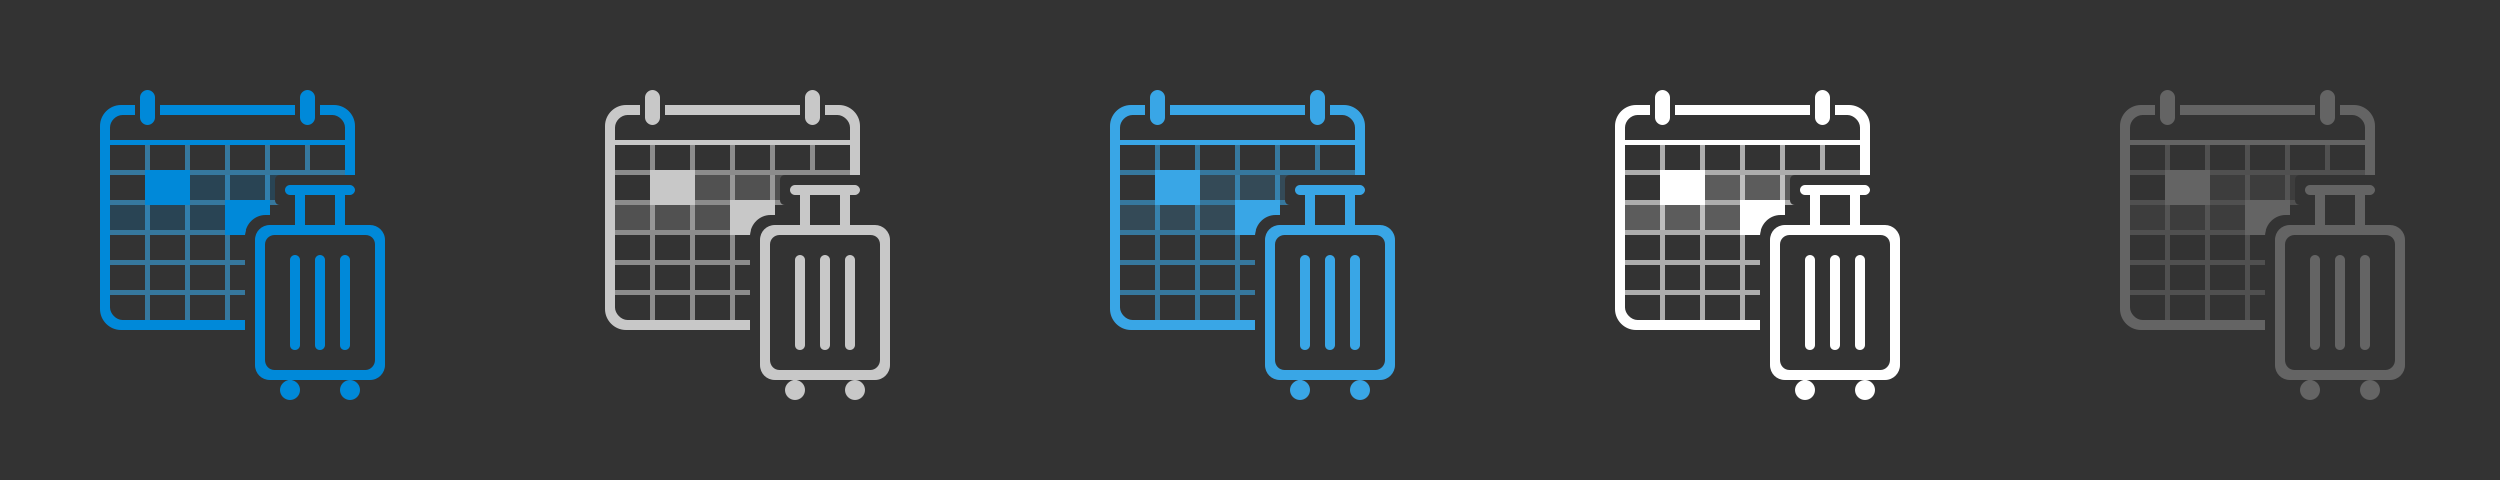 <?xml version="1.0" encoding="utf-8"?>
<!-- Generator: Adobe Illustrator 19.1.1, SVG Export Plug-In . SVG Version: 6.00 Build 0)  -->
<svg version="1.1" xmlns="http://www.w3.org/2000/svg" xmlns:xlink="http://www.w3.org/1999/xlink" x="0px" y="0px" width="500px"
	 height="96px" viewBox="0 0 500 96" enable-background="new 0 0 500 96" xml:space="preserve">
<rect x="0" y="0" width="500" height="96" fill="#333333" stroke="none"/>
<g id="Data_Search" display="none">
</g>
<g id="Data_Import" display="none">
</g>
<g id="Data_Export" display="none">
</g>
<g id="Budget_2">
</g>
<g id="Budget_1">
</g>
<g id="Procurement_and_Invoices">
</g>
<g id="Retail_5">
</g>
<g id="Retail_4">
</g>
<g id="Retail_3">
</g>
<g id="Retail_2">
</g>
<g id="Retail">
</g>
<g id="eFlow">
</g>
<g id="Home">
</g>
<g id="Report_Other_Transactions_4">
</g>
<g id="Report_Other_Transactions_3">
</g>
<g id="Report_Other_Transactions_2">
</g>
<g id="Report_Other_Transactions">
</g>
<g id="Report_Work_Hours_4">
</g>
<g id="Report_Work_Hours_3">
</g>
<g id="Report_Work_Hours_2">
</g>
<g id="Report_Work_Hours">
</g>
<g id="Report_Absence">
</g>
<g id="Request_Absence_3">
	<g opacity="0.2">
		<g>
			<path fill-rule="evenodd" clip-rule="evenodd" fill="#0089D9" d="M22,46h23v-5H22V46z M38,35v5h17v-4c0-0.6,0.4-1,1-1H38z"/>
		</g>
	</g>
	<g opacity="0.6">
		<g>
			<path fill-rule="evenodd" clip-rule="evenodd" fill="#39A6E6" d="M62,29h-1v5h-7v-5h-1v5h-7v-5h-1v5h-7v-5h-1v5h-7v-5h-1v5h-7v1
				h7v5h-7v1h7v5h-7v1h7v5h-7v1h7v5h-7v1h7v5h1v-5h7v5h1v-5h7v5h1v-5h3v-1h-3v-5h3v-1h-3v-5h3c0-0.3,0.1-0.7,0.2-1H46v-5h7v2
				c0,0,0.1,0,0.1,0H54v-2h3v0c0,0-0.4,0-1,0s-1-0.4-1-1h-1v-5h15v-1h-7V29z M37,58h-7v-5h7V58z M37,52h-7v-5h7V52z M37,46h-7v-5h7
				V46z M37,40h-7v-5h7V40z M45,58h-7v-5h7V58z M45,52h-7v-5h7V52z M45,46h-7v-5h7V46z M45,40h-7v-5h7V40z M53,40h-7v-5h7V40z"/>
		</g>
	</g>
	<g>
		<g>
			<path fill-rule="evenodd" clip-rule="evenodd" fill="#0089D9" d="M54,43l0-3h-9v7h4c0.1-2.2,1.9-4,4.1-4H54z M59,21H32v2h27V21z
				 M61.5,25c0.8,0,1.5-0.7,1.5-1.5v-4c0-0.8-0.7-1.5-1.5-1.5c-0.8,0-1.5,0.7-1.5,1.5v4C60,24.3,60.7,25,61.5,25z M29.5,25
				c0.8,0,1.5-0.7,1.5-1.5v-4c0-0.8-0.7-1.5-1.5-1.5c-0.8,0-1.5,0.7-1.5,1.5v4C28,24.3,28.7,25,29.5,25z M22,61.5V29h47v6h2l0-9.8
				c0-2.3-1.9-4.2-4.2-4.2H64l0,2h2.5c1.2,0,2.5,1.2,2.5,2.5V28H22v-2.5c0-1.3,1.2-2.5,2.5-2.5H27v-2h-2.8c-2.3,0-4.2,1.9-4.2,4.2
				v36.6c0,2.3,1.9,4.2,4.2,4.2H49v-2H24.5C23.2,64,22,62.7,22,61.5z M74,45h-5v-6h1c0.5,0,1-0.5,1-1c0-0.5-0.5-1-1-1H58
				c-0.5,0-1,0.4-1,1c0,0.6,0.5,1,1,1h1v6h-5c-1.7,0-3,1.3-3,3v25c0,1.7,1.3,3,3,3h3.7c-0.9,0.2-1.7,1-1.7,2c0,1.1,0.9,2,2,2
				c1.1,0,2-0.9,2-2c0-1-0.7-1.8-1.7-2H70h4c1.7,0,3-1.4,3-3V48C77,46.3,75.6,45,74,45z M61,39h6v6h-6V39z M75,72c0,1.1-0.9,2-1.9,2
				H54.9c-1.1,0-1.9-0.9-1.9-2V48.9c0-1.1,0.9-1.9,1.9-1.9h18.2c1.1,0,1.9,0.8,1.9,1.9V72z M38,41v-7h-9v7H38z M64,51
				c-0.5,0-1,0.4-1,1v17c0,0.6,0.4,1,1,1c0.6,0,1-0.5,1-1V52C65,51.4,64.5,51,64,51z M69,51c-0.5,0-1,0.4-1,1v17c0,0.6,0.4,1,1,1
				s1-0.5,1-1V52C70,51.4,69.5,51,69,51z M59,51c-0.5,0-1,0.4-1,1v17c0,0.6,0.4,1,1,1c0.6,0,1-0.5,1-1V52C60,51.4,59.5,51,59,51z
				 M68,78c0,1.1,0.9,2,2,2c1.1,0,2-0.9,2-2c0-1.1-0.9-2-2-2C68.9,76,68,76.9,68,78z"/>
		</g>
	</g>
	<g opacity="0.2">
		<g>
			<path fill-rule="evenodd" clip-rule="evenodd" fill="#C8C8C8" d="M139,35v5h17v-4c0-0.6,0.4-1,1-1H139z M123,46h23v-5h-23V46z"/>
		</g>
	</g>
	<g opacity="0.6">
		<g>
			<path fill-rule="evenodd" clip-rule="evenodd" fill="#C8C8C8" d="M163,29h-1v5h-7v-5h-1v5h-7v-5h-1v5h-7v-5h-1v5h-7v-5h-1v5h-7v1
				h7v5h-7v1h7v5h-7v1h7v5h-7v1h7v5h-7v1h7v5h1v-5h7v5h1v-5h7v5h1v-5h3v-1h-3v-5h3v-1h-3v-5h3c0-0.3,0.1-0.7,0.2-1H147v-5h7v2
				c0,0,0.1,0,0.1,0h0.9v-2h3v0c0,0-0.4,0-1,0s-1-0.4-1-1h-1v-5h15v-1h-7V29z M138,58h-7v-5h7V58z M138,52h-7v-5h7V52z M138,46h-7
				v-5h7V46z M138,40h-7v-5h7V40z M146,58h-7v-5h7V58z M146,52h-7v-5h7V52z M146,46h-7v-5h7V46z M146,40h-7v-5h7V40z M154,40h-7v-5
				h7V40z"/>
		</g>
	</g>
	<g>
		<g>
			<path fill-rule="evenodd" clip-rule="evenodd" fill="#C8C8C8" d="M162.5,25c0.8,0,1.5-0.7,1.5-1.5v-4c0-0.8-0.7-1.5-1.5-1.5
				c-0.8,0-1.5,0.7-1.5,1.5v4C161,24.3,161.7,25,162.5,25z M130.5,25c0.8,0,1.5-0.7,1.5-1.5v-4c0-0.8-0.7-1.5-1.5-1.5
				c-0.8,0-1.5,0.7-1.5,1.5v4C129,24.3,129.7,25,130.5,25z M123,61.5V29h47v6h2l0-9.8c0-2.3-1.9-4.2-4.2-4.2H165l0,2h2.5
				c1.2,0,2.5,1.2,2.5,2.5V28h-47v-2.5c0-1.3,1.2-2.5,2.5-2.5h2.5v-2h-2.8c-2.3,0-4.2,1.9-4.2,4.2v36.6c0,2.3,1.9,4.2,4.2,4.2H150
				v-2h-24.5C124.2,64,123,62.7,123,61.5z M139,41v-7h-9v7H139z M160,21h-27v2h27V21z M155,43l0-3h-9v7h4c0.1-2.2,1.9-4,4.1-4H155z
				 M170,51c-0.5,0-1,0.4-1,1v17c0,0.6,0.4,1,1,1s1-0.5,1-1V52C171,51.4,170.5,51,170,51z M175,45h-5v-6h1c0.5,0,1-0.5,1-1
				c0-0.5-0.5-1-1-1h-12c-0.5,0-1,0.4-1,1c0,0.6,0.5,1,1,1h1v6h-5c-1.7,0-3,1.3-3,3v25c0,1.7,1.3,3,3,3h3.7c-0.9,0.2-1.7,1-1.7,2
				c0,1.1,0.9,2,2,2c1.1,0,2-0.9,2-2c0-1-0.7-1.8-1.7-2H171h4c1.7,0,3-1.4,3-3V48C178,46.3,176.6,45,175,45z M162,39h6v6h-6V39z
				 M176,72c0,1.1-0.9,2-1.9,2h-18.2c-1.1,0-1.9-0.9-1.9-2V48.9c0-1.1,0.9-1.9,1.9-1.9h18.2c1.1,0,1.9,0.8,1.9,1.9V72z M160,51
				c-0.5,0-1,0.4-1,1v17c0,0.6,0.4,1,1,1c0.6,0,1-0.5,1-1V52C161,51.4,160.5,51,160,51z M169,78c0,1.1,0.9,2,2,2c1.1,0,2-0.9,2-2
				c0-1.1-0.9-2-2-2C169.9,76,169,76.9,169,78z M165,51c-0.5,0-1,0.4-1,1v17c0,0.6,0.4,1,1,1c0.6,0,1-0.5,1-1V52
				C166,51.4,165.5,51,165,51z"/>
		</g>
	</g>
	<g opacity="0.2">
		<g>
			<path fill-rule="evenodd" clip-rule="evenodd" fill="#39A6E6" d="M224,46h23v-5h-23V46z M240,35v5h17v-4c0-0.6,0.4-1,1-1H240z"/>
		</g>
	</g>
	<g opacity="0.6">
		<g>
			<path fill-rule="evenodd" clip-rule="evenodd" fill="#39A6E6" d="M264,29h-1v5h-7v-5h-1v5h-7v-5h-1v5h-7v-5h-1v5h-7v-5h-1v5h-7v1
				h7v5h-7v1h7v5h-7v1h7v5h-7v1h7v5h-7v1h7v5h1v-5h7v5h1v-5h7v5h1v-5h3v-1h-3v-5h3v-1h-3v-5h3c0-0.3,0.1-0.7,0.2-1H248v-5h7v2
				c0,0,0.1,0,0.1,0h0.9v-2h3v0c0,0-0.4,0-1,0s-1-0.4-1-1h-1v-5h2h5h1h7v-1h-7V29z M239,58h-7v-5h7V58z M239,52h-7v-5h7V52z M239,46
				h-7v-5h7V46z M239,40h-7v-5h7V40z M247,58h-7v-5h7V58z M247,52h-7v-5h7V52z M247,46h-7v-5h7V46z M247,40h-7v-5h7V40z M255,40h-7
				v-5h7V40z"/>
		</g>
	</g>
	<g>
		<g>
			<path fill-rule="evenodd" clip-rule="evenodd" fill="#39A6E6" d="M256,43l0-3h-9v7h4c0.1-2.2,1.9-4,4.1-4H256z M240,41v-7h-9v7
				H240z M231.5,25c0.8,0,1.5-0.7,1.5-1.5v-4c0-0.8-0.7-1.5-1.5-1.5c-0.8,0-1.5,0.7-1.5,1.5v4C230,24.3,230.7,25,231.5,25z M261,21
				h-27v2h27V21z M263.5,25c0.8,0,1.5-0.7,1.5-1.5v-4c0-0.8-0.7-1.5-1.5-1.5c-0.8,0-1.5,0.7-1.5,1.5v4C262,24.3,262.7,25,263.5,25z
				 M224,61.5V29h47v6h2l0-9.8c0-2.3-1.9-4.2-4.2-4.2H266l0,2h2.5c1.2,0,2.5,1.2,2.5,2.5V28h-47v-2.5c0-1.3,1.2-2.5,2.5-2.5h2.5v-2
				h-2.8c-2.3,0-4.2,1.9-4.2,4.2v36.6c0,2.3,1.9,4.2,4.2,4.2H251v-2h-24.5C225.2,64,224,62.7,224,61.5z M270,78c0,1.1,0.9,2,2,2
				c1.1,0,2-0.9,2-2c0-1.1-0.9-2-2-2C270.9,76,270,76.9,270,78z M276,45h-5v-6h1c0.5,0,1-0.5,1-1c0-0.5-0.5-1-1-1h-2h-8h-2
				c-0.5,0-1,0.4-1,1c0,0.6,0.5,1,1,1h1v6h-5c-1.7,0-3,1.3-3,3v25c0,1.7,1.3,3,3,3h3.7c-0.9,0.2-1.7,1-1.7,2c0,1.1,0.9,2,2,2
				c1.1,0,2-0.9,2-2c0-1-0.7-1.8-1.7-2H272h4c1.7,0,3-1.4,3-3V48C279,46.3,277.6,45,276,45z M263,39h6v6h-6V39z M277,72
				c0,1.1-0.9,2-1.9,2h-18.2c-1.1,0-1.9-0.9-1.9-2V48.9c0-1.1,0.9-1.9,1.9-1.9h18.2c1.1,0,1.9,0.8,1.9,1.9V72z M271,51
				c-0.5,0-1,0.4-1,1v17c0,0.6,0.4,1,1,1s1-0.5,1-1V52C272,51.4,271.5,51,271,51z M261,51c-0.5,0-1,0.4-1,1v17c0,0.6,0.4,1,1,1
				c0.6,0,1-0.5,1-1V52C262,51.4,261.5,51,261,51z M266,51c-0.5,0-1,0.4-1,1v17c0,0.6,0.4,1,1,1c0.6,0,1-0.5,1-1V52
				C267,51.4,266.5,51,266,51z"/>
		</g>
	</g>
	<g opacity="0.2">
		<g>
			<path fill-rule="evenodd" clip-rule="evenodd" fill="#FFFFFF" d="M325,46h23v-5h-23V46z M341,35v5h17v-4c0-0.6,0.4-1,1-1H341z"/>
		</g>
	</g>
	<g opacity="0.6">
		<g>
			<path fill-rule="evenodd" clip-rule="evenodd" fill="#FFFFFF" d="M365,29h-1v5h-7v-5h-1v5h-7v-5h-1v5h-7v-5h-1v5h-7v-5h-1v5h-7v1
				h7v5h-7v1h7v5h-7v1h7v5h-7v1h7v5h-7v1h7v5h1v-5h7v5h1v-5h7v5h1v-5h3v-1h-3v-5h3v-1h-3v-5h3c0-0.3,0.1-0.7,0.2-1H349v-5h7v2
				c0,0,0.1,0,0.1,0h0.9v-2h3v0c0,0-0.4,0-1,0s-1-0.4-1-1h-1v-5h2h5h1h7v-1h-7V29z M340,58h-7v-5h7V58z M340,52h-7v-5h7V52z M340,46
				h-7v-5h7V46z M340,40h-7v-5h7V40z M348,58h-7v-5h7V58z M348,52h-7v-5h7V52z M348,46h-7v-5h7V46z M348,40h-7v-5h7V40z M356,40h-7
				v-5h7V40z"/>
		</g>
	</g>
	<g>
		<g>
			<path fill-rule="evenodd" clip-rule="evenodd" fill="#FFFFFF" d="M362,21h-27v2h27V21z M325,61.5V29h47v6h2l0-9.8
				c0-2.3-1.9-4.2-4.2-4.2H367l0,2h2.5c1.2,0,2.5,1.2,2.5,2.5V28h-47v-2.5c0-1.3,1.2-2.5,2.5-2.5h2.5v-2h-2.8
				c-2.3,0-4.2,1.9-4.2,4.2v36.6c0,2.3,1.9,4.2,4.2,4.2H352v-2h-24.5C326.2,64,325,62.7,325,61.5z M364.5,25c0.8,0,1.5-0.7,1.5-1.5
				v-4c0-0.8-0.7-1.5-1.5-1.5c-0.8,0-1.5,0.7-1.5,1.5v4C363,24.3,363.7,25,364.5,25z M332.5,25c0.8,0,1.5-0.7,1.5-1.5v-4
				c0-0.8-0.7-1.5-1.5-1.5c-0.8,0-1.5,0.7-1.5,1.5v4C331,24.3,331.7,25,332.5,25z M357,43l0-3h-9v7h4c0.1-2.2,1.9-4,4.1-4H357z
				 M372,51c-0.5,0-1,0.4-1,1v17c0,0.6,0.4,1,1,1s1-0.5,1-1V52C373,51.4,372.5,51,372,51z M377,45h-5v-6h1c0.5,0,1-0.5,1-1
				c0-0.5-0.5-1-1-1h-2h-8h-2c-0.5,0-1,0.4-1,1c0,0.6,0.5,1,1,1h1v6h-5c-1.7,0-3,1.3-3,3v25c0,1.7,1.3,3,3,3h3.7
				c-0.9,0.2-1.7,1-1.7,2c0,1.1,0.9,2,2,2c1.1,0,2-0.9,2-2c0-1-0.7-1.8-1.7-2H373h4c1.7,0,3-1.4,3-3V48C380,46.3,378.6,45,377,45z
				 M364,39h6v6h-6V39z M378,72c0,1.1-0.9,2-1.9,2h-18.2c-1.1,0-1.9-0.9-1.9-2V48.9c0-1.1,0.9-1.9,1.9-1.9h18.2
				c1.1,0,1.9,0.8,1.9,1.9V72z M367,51c-0.5,0-1,0.4-1,1v17c0,0.6,0.4,1,1,1c0.6,0,1-0.5,1-1V52C368,51.4,367.5,51,367,51z M362,51
				c-0.5,0-1,0.4-1,1v17c0,0.6,0.4,1,1,1c0.6,0,1-0.5,1-1V52C363,51.4,362.5,51,362,51z M371,78c0,1.1,0.9,2,2,2c1.1,0,2-0.9,2-2
				c0-1.1-0.9-2-2-2C371.9,76,371,76.9,371,78z M341,41v-7h-9v7H341z"/>
		</g>
	</g>
	<g opacity="0.2">
		<g>
			<path fill-rule="evenodd" clip-rule="evenodd" fill="#646464" d="M426,46h23v-5h-23V46z M442,35v5h17v-4c0-0.6,0.4-1,1-1H442z"/>
		</g>
	</g>
	<g opacity="0.6">
		<g>
			<path fill-rule="evenodd" clip-rule="evenodd" fill="#646464" d="M466,29h-1v5h-7v-5h-1v5h-7v-5h-1v5h-7v-5h-1v5h-7v-5h-1v5h-7v1
				h7v5h-7v1h7v5h-7v1h7v5h-7v1h7v5h-7v1h7v5h1v-5h7v5h1v-5h7v5h1v-5h3v-1h-3v-5h3v-1h-3v-5h3c0-0.3,0.1-0.7,0.2-1H450v-5h7v2
				c0,0,0.1,0,0.1,0h0.9v-2h3v0c0,0-0.4,0-1,0s-1-0.4-1-1h-1v-5h2h5h1h7v-1h-7V29z M441,58h-7v-5h7V58z M441,52h-7v-5h7V52z M441,46
				h-7v-5h7V46z M441,40h-7v-5h7V40z M449,58h-7v-5h7V58z M449,52h-7v-5h7V52z M449,46h-7v-5h7V46z M449,40h-7v-5h7V40z M457,40h-7
				v-5h7V40z"/>
		</g>
	</g>
	<g>
		<g>
			<path fill-rule="evenodd" clip-rule="evenodd" fill="#646464" d="M473,51c-0.5,0-1,0.4-1,1v17c0,0.6,0.4,1,1,1s1-0.5,1-1V52
				C474,51.4,473.5,51,473,51z M465.5,25c0.8,0,1.5-0.7,1.5-1.5v-4c0-0.8-0.7-1.5-1.5-1.5c-0.8,0-1.5,0.7-1.5,1.5v4
				C464,24.3,464.7,25,465.5,25z M426,61.5V29h47v6h2l0-9.8c0-2.3-1.9-4.2-4.2-4.2H468l0,2h2.5c1.2,0,2.5,1.2,2.5,2.5V28h-47v-2.5
				c0-1.3,1.2-2.5,2.5-2.5h2.5v-2h-2.8c-2.3,0-4.2,1.9-4.2,4.2v36.6c0,2.3,1.9,4.2,4.2,4.2H453v-2h-24.5C427.2,64,426,62.7,426,61.5
				z M458,43l0-3h-9v7h4c0.1-2.2,1.9-4,4.1-4H458z M433.5,25c0.8,0,1.5-0.7,1.5-1.5v-4c0-0.8-0.7-1.5-1.5-1.5
				c-0.8,0-1.5,0.7-1.5,1.5v4C432,24.3,432.7,25,433.5,25z M463,21h-27v2h27V21z M468,51c-0.5,0-1,0.4-1,1v17c0,0.6,0.4,1,1,1
				c0.6,0,1-0.5,1-1V52C469,51.4,468.5,51,468,51z M463,51c-0.5,0-1,0.4-1,1v17c0,0.6,0.4,1,1,1c0.6,0,1-0.5,1-1V52
				C464,51.4,463.5,51,463,51z M472,78c0,1.1,0.9,2,2,2c1.1,0,2-0.9,2-2c0-1.1-0.9-2-2-2C472.9,76,472,76.9,472,78z M442,41v-7h-9v7
				H442z M478,45h-5v-6h1c0.5,0,1-0.5,1-1c0-0.5-0.5-1-1-1h-2h-8h-2c-0.5,0-1,0.4-1,1c0,0.6,0.5,1,1,1h1v6h-5c-1.7,0-3,1.3-3,3v25
				c0,1.7,1.3,3,3,3h3.7c-0.9,0.2-1.7,1-1.7,2c0,1.1,0.9,2,2,2c1.1,0,2-0.9,2-2c0-1-0.7-1.8-1.7-2H474h4c1.7,0,3-1.4,3-3V48
				C481,46.3,479.6,45,478,45z M465,39h6v6h-6V39z M479,72c0,1.1-0.9,2-1.9,2h-18.2c-1.1,0-1.9-0.9-1.9-2V48.9
				c0-1.1,0.9-1.9,1.9-1.9h18.2c1.1,0,1.9,0.8,1.9,1.9V72z"/>
		</g>
	</g>
</g>
<g id="Request_Absence_2">
</g>
<g id="Request_Absence">
</g>
<g id="Consumer">
</g>
<g id="Office">
</g>
<g id="PDF_Conversion_Queue">
</g>
<g id="Email_Queue">
</g>
<g id="Access_Log">
</g>
<g id="Active_Postings_per_Channel">
</g>
<g id="Expired_Postings">
</g>
<g id="Active_Postings">
</g>
<g id="Active_Projects">
</g>
<g id="CV_Dropdowns">
</g>
<g id="Page_Overview">
</g>
<g id="Municipality_County_Country">
</g>
<g id="Compare_Translations">
</g>
<g id="Missing_Translations">
</g>
<g id="ACL_Visibility">
</g>
<g id="Guides" display="none" opacity="0.2">
	<rect display="inline" fill-rule="evenodd" clip-rule="evenodd" fill="#0089D9" width="96" height="96"/>
	<rect x="101" display="inline" fill-rule="evenodd" clip-rule="evenodd" fill="#0089D9" width="96" height="96"/>
	<rect x="202" display="inline" fill-rule="evenodd" clip-rule="evenodd" fill="#0089D9" width="96" height="96"/>
	<rect x="303" display="inline" fill-rule="evenodd" clip-rule="evenodd" fill="#0089D9" width="96" height="96"/>
	<rect x="404" display="inline" fill-rule="evenodd" clip-rule="evenodd" fill="#0089D9" width="96" height="96"/>
</g>
</svg>
